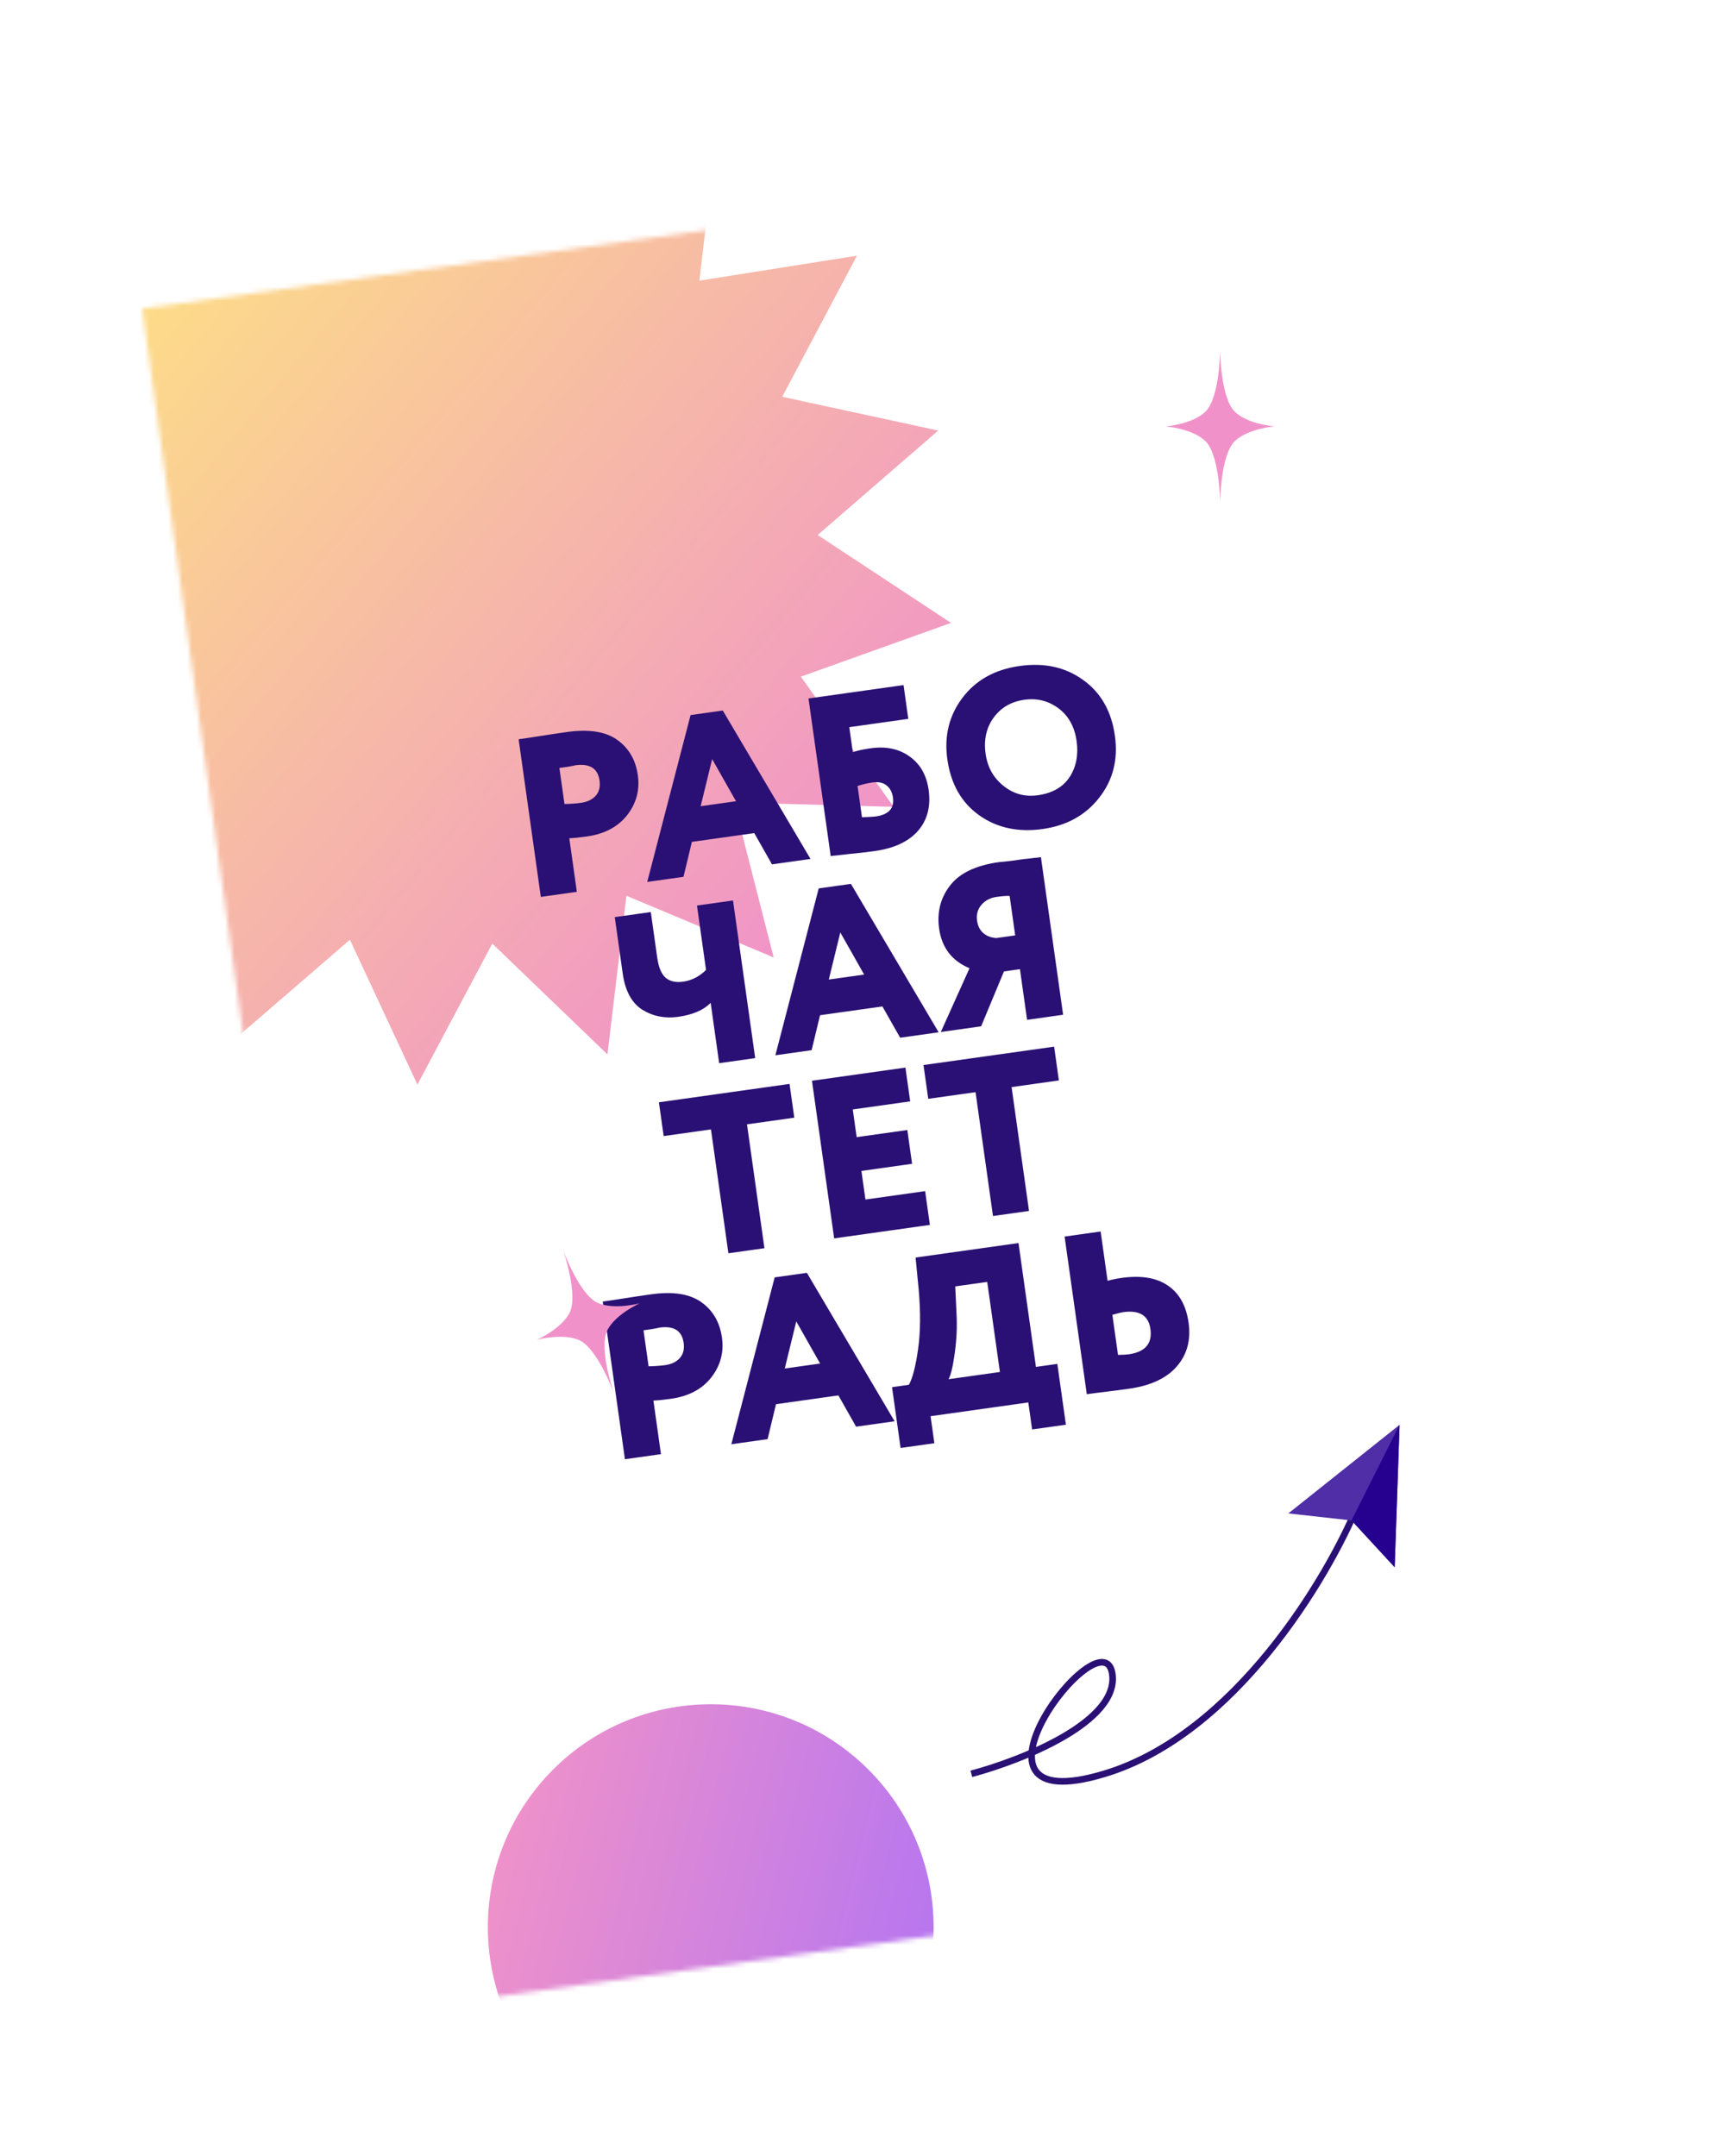 <?xml version="1.0" encoding="UTF-8"?> <svg xmlns="http://www.w3.org/2000/svg" width="363" height="455" viewBox="0 0 363 455" fill="none"> <g filter="url(#filter0_d_2354_667)"> <rect x="30" y="65.131" width="254.872" height="363.166" transform="rotate(-7.923 30 65.131)" fill="white"></rect> </g> <mask id="mask0_2354_667" style="mask-type:alpha" maskUnits="userSpaceOnUse" x="30" y="30" width="303" height="395"> <rect x="30" y="65.131" width="254.872" height="363.166" transform="rotate(-7.923 30 65.131)" fill="#EAFFC2"></rect> </mask> <g mask="url(#mask0_2354_667)"> <path d="M63.389 41.067L35.218 22.556L37.431 56.213L4.5 49.134L18.702 79.735L-14.541 85.045L9.73 108.457L-19.335 125.441L11.728 138.503L-9.232 164.865L24.428 165.813L14.401 197.995L46.109 186.699L48.369 220.354L73.847 198.34L88.094 228.921L103.895 199.163L128.201 222.542L132.196 189.06L163.278 202.078L154.926 169.391L188.587 170.29L169.017 142.817L200.711 131.474L172.564 112.922L198.01 90.876L165.088 83.749L180.853 53.969L147.6 59.234L151.552 25.744L122.464 42.689L114.068 10.014L93.069 36.347L73.462 8.9L63.389 41.067Z" fill="url(#paint0_linear_2354_667)"></path> <path d="M205 374.396C215.615 371.565 236.419 363.357 234.721 353.167C232.598 340.429 198.631 384.775 233.07 374.396C260.621 366.093 280.246 333.038 286.615 317.549" stroke="#2A1074" stroke-width="1.396"></path> <path d="M271.894 319.432L295.377 300.729L294.341 330.799L285.231 320.913L271.894 319.432Z" fill="#502EA7"></path> <path d="M295.377 300.717L294.341 330.78L285.232 320.896L295.377 300.717Z" fill="#26008F"></path> <circle cx="149.999" cy="406.748" r="47.04" transform="rotate(-46.701 149.999 406.748)" fill="url(#paint1_linear_2354_667)"></circle> </g> <path d="M120.149 176.924L121.742 188.236L114.137 189.307L109.453 156.035C110.91 155.83 112.508 155.589 114.246 155.312C116.017 155.03 117.805 154.762 119.611 154.508C124.301 153.848 127.87 154.411 130.319 156.199C132.728 157.929 134.16 160.409 134.615 163.641C135.052 166.747 134.299 169.551 132.357 172.054C130.411 174.526 127.584 176.022 123.877 176.544C122.229 176.776 120.986 176.903 120.149 176.924ZM121.375 161.531C121.343 161.535 121.203 161.571 120.954 161.638C120.701 161.674 120.307 161.746 119.772 161.853C119.234 161.929 118.663 162.009 118.061 162.094L119.132 169.699C120.485 169.67 121.653 169.586 122.635 169.448C123.934 169.265 124.949 168.783 125.679 168.002C126.437 167.184 126.719 166.094 126.528 164.731C126.166 162.165 124.449 161.098 121.375 161.531ZM144.248 185.068L136.595 186.145L145.743 150.926L152.54 149.969L171.055 181.293L162.928 182.438L159.187 175.839L146.021 177.692L144.248 185.068ZM155.331 169.111L150.299 160.221L147.869 170.161L155.331 169.111ZM175.315 180.694L170.63 147.422L190.689 144.598L191.692 151.728L179.239 153.481L179.982 158.757C180.874 158.437 182.128 158.164 183.744 157.936C186.976 157.481 189.706 158.05 191.934 159.643C194.194 161.232 195.542 163.579 195.979 166.684C196.475 170.201 195.72 173.103 193.715 175.389C191.737 177.638 188.704 179.051 184.617 179.626C182.937 179.863 181.077 180.076 179.036 180.267C178.465 180.347 177.877 180.414 177.27 180.467C176.7 180.547 176.254 180.594 175.933 180.607C175.647 180.647 175.441 180.676 175.315 180.694ZM184.13 165.153C183.148 165.291 182.1 165.536 180.986 165.886L181.916 172.493C183.459 172.438 184.421 172.383 184.801 172.329C187.558 171.941 188.776 170.607 188.455 168.325C188.299 167.216 187.857 166.373 187.129 165.797C186.397 165.189 185.398 164.974 184.13 165.153ZM199.932 160.262C199.24 155.351 200.297 151.033 203.101 147.31C205.932 143.55 209.962 141.303 215.191 140.567C220.388 139.835 224.839 140.808 228.544 143.485C232.313 146.154 234.563 150.087 235.295 155.283C236 160.29 234.9 164.646 231.997 168.351C229.124 172.051 225.137 174.261 220.036 174.979C214.871 175.706 210.404 174.736 206.635 172.067C202.898 169.394 200.663 165.459 199.932 160.262ZM208.012 159.125C208.409 161.945 209.681 164.206 211.827 165.907C213.937 167.581 216.339 168.229 219.032 167.849C222.074 167.421 224.303 166.154 225.719 164.048C227.127 161.879 227.625 159.336 227.215 156.421C226.791 153.411 225.531 151.116 223.434 149.537C221.301 147.931 218.888 147.317 216.195 147.696C213.406 148.089 211.24 149.347 209.697 151.471C208.154 153.595 207.593 156.146 208.012 159.125ZM147.093 191.13L154.698 190.059L159.382 223.331L151.777 224.402L149.984 211.664C148.488 213.199 146.202 214.183 143.129 214.616C140.34 215.009 137.814 214.508 135.549 213.114C133.312 211.684 131.935 209.131 131.417 205.455L129.744 193.573L137.349 192.502L138.701 202.103C138.995 204.195 139.601 205.628 140.518 206.404C141.431 207.148 142.648 207.413 144.169 207.199C145.975 206.944 147.588 206.12 149.007 204.724L147.093 191.13ZM171.292 221.654L163.64 222.732L172.787 187.513L179.584 186.556L198.1 217.88L189.972 219.025L186.232 212.426L173.066 214.279L171.292 221.654ZM182.376 205.697L177.344 196.808L174.914 206.748L182.376 205.697ZM224.366 214.182L216.761 215.253L215.256 204.558L211.881 205.034L207.065 216.618L198.557 217.816L204.612 204.36C200.904 202.814 198.767 200.029 198.2 196.005C197.714 192.551 198.483 189.518 200.507 186.906C202.499 184.299 205.934 182.652 210.814 181.965C211.036 181.934 211.339 181.907 211.724 181.885C212.104 181.832 212.645 181.772 213.347 181.705C214.076 181.603 214.725 181.511 215.296 181.431C215.898 181.346 216.55 181.271 217.251 181.204C217.948 181.106 218.473 181.048 218.826 181.031C219.207 180.977 219.492 180.937 219.682 180.91L224.366 214.182ZM210.259 197.991L214.252 197.429L213.081 189.111C212.524 189.06 211.596 189.126 210.297 189.309C208.966 189.496 207.899 190.066 207.096 191.02C206.321 191.937 206.024 193.045 206.207 194.344C206.363 195.453 206.81 196.328 207.546 196.967C208.278 197.575 209.182 197.916 210.259 197.991ZM150.046 238.38L140.064 239.785L139.06 232.656L166.628 228.774L167.632 235.904L157.651 237.309L161.331 263.451L153.726 264.522L150.046 238.38ZM196.248 258.535L176.047 261.38L171.363 228.108L191.088 225.331L192.092 232.46L179.972 234.167L180.795 240.013L191.489 238.507L192.493 245.637L181.799 247.143L182.648 253.179L195.244 251.406L196.248 258.535ZM205.885 230.518L195.904 231.924L194.9 224.794L222.468 220.913L223.472 228.042L213.49 229.448L217.171 255.59L209.566 256.66L205.885 230.518ZM137.9 295.608L139.493 306.921L131.888 307.991L127.203 274.719C128.661 274.514 130.259 274.273 131.997 273.996C133.767 273.714 135.556 273.447 137.362 273.192C142.051 272.532 145.621 273.096 148.07 274.884C150.479 276.613 151.911 279.094 152.366 282.326C152.803 285.431 152.05 288.235 150.108 290.738C148.162 293.21 145.335 294.707 141.628 295.229C139.98 295.461 138.737 295.587 137.9 295.608ZM139.126 280.215C139.094 280.219 138.954 280.255 138.705 280.323C138.451 280.358 138.058 280.43 137.523 280.537C136.985 280.613 136.414 280.694 135.812 280.778L136.883 288.383C138.236 288.354 139.404 288.271 140.386 288.132C141.685 287.95 142.7 287.467 143.43 286.686C144.188 285.868 144.47 284.778 144.279 283.416C143.917 280.849 142.2 279.782 139.126 280.215ZM161.999 303.752L154.346 304.829L163.493 269.61L170.29 268.653L188.806 299.978L180.679 301.122L176.938 294.523L163.772 296.377L161.999 303.752ZM173.082 287.795L168.05 278.906L165.62 288.845L173.082 287.795ZM197.196 304.613L190.066 305.617L188.259 292.784L191.824 292.282C192.596 290.88 193.235 288.415 193.74 284.886C194.268 281.29 194.315 277.034 193.881 272.118L193.229 265.424L214.951 262.365L218.632 288.508L223.147 287.872L224.954 300.705L217.824 301.709L217.021 296.005L196.393 298.91L197.196 304.613ZM201.601 271.516L201.867 277.198C202.02 279.891 201.897 282.688 201.497 285.588C201.116 288.388 200.68 290.227 200.19 291.104L211.027 289.578L208.35 270.566L201.601 271.516ZM237.009 276.953C236.66 277.002 235.911 277.188 234.761 277.512L235.952 285.972C236.984 285.956 237.737 285.915 238.212 285.848C241.698 285.357 243.225 283.575 242.792 280.501C242.39 277.649 240.463 276.466 237.009 276.953ZM224.68 260.996L232.285 259.925L233.75 270.334C234.651 270.078 235.625 269.877 236.67 269.729C240.821 269.145 244.097 269.686 246.496 271.351C248.892 272.985 250.341 275.593 250.845 279.173C251.363 282.849 250.522 285.941 248.322 288.448C246.149 290.919 242.813 292.471 238.313 293.105C236.349 293.381 234.667 293.602 233.268 293.766C231.901 293.927 230.6 294.094 229.364 294.268L224.68 260.996Z" fill="#2A1074"></path> <path d="M269 90C269 90 263.448 90.424 260.636 93.073C257.572 96.004 257.5 106 257.5 106C257.5 106 257.428 96.04 254.364 93.073C251.588 90.424 246 90 246 90C246 90 251.552 89.576 254.364 86.927C257.428 83.996 257.5 74 257.5 74C257.5 74 257.572 83.96 260.636 86.927C263.412 89.576 269 90 269 90Z" fill="#F092C9"></path> <path d="M135.027 275.079C135.027 275.079 129.936 277.335 128.172 280.772C126.265 284.56 129.54 294.004 129.54 294.004C129.54 294.004 126.141 284.641 122.261 282.87C118.759 281.302 113.351 282.771 113.351 282.771C113.351 282.771 118.441 280.515 120.205 277.078C122.113 273.29 118.838 263.846 118.838 263.846C118.838 263.846 122.237 273.209 126.117 274.98C129.619 276.548 135.027 275.079 135.027 275.079Z" fill="#F092C9"></path> <defs> <filter id="filter0_d_2354_667" x="0" y="0" width="362.496" height="454.83" filterUnits="userSpaceOnUse" color-interpolation-filters="sRGB"> <feFlood flood-opacity="0" result="BackgroundImageFix"></feFlood> <feColorMatrix in="SourceAlpha" type="matrix" values="0 0 0 0 0 0 0 0 0 0 0 0 0 0 0 0 0 0 127 0" result="hardAlpha"></feColorMatrix> <feOffset></feOffset> <feGaussianBlur stdDeviation="15"></feGaussianBlur> <feComposite in2="hardAlpha" operator="out"></feComposite> <feColorMatrix type="matrix" values="0 0 0 0 1 0 0 0 0 1 0 0 0 0 1 0 0 0 0.5 0"></feColorMatrix> <feBlend mode="normal" in2="BackgroundImageFix" result="effect1_dropShadow_2354_667"></feBlend> <feBlend mode="normal" in="SourceGraphic" in2="effect1_dropShadow_2354_667" result="shape"></feBlend> </filter> <linearGradient id="paint0_linear_2354_667" x1="155.397" y1="221.439" x2="-23.195" y2="72.569" gradientUnits="userSpaceOnUse"> <stop stop-color="#F092C9"></stop> <stop offset="1" stop-color="#FFE97D"></stop> </linearGradient> <linearGradient id="paint1_linear_2354_667" x1="139.907" y1="355.998" x2="188.533" y2="442.722" gradientUnits="userSpaceOnUse"> <stop stop-color="#F092C9"></stop> <stop offset="1" stop-color="#B575F1"></stop> </linearGradient> </defs> </svg> 